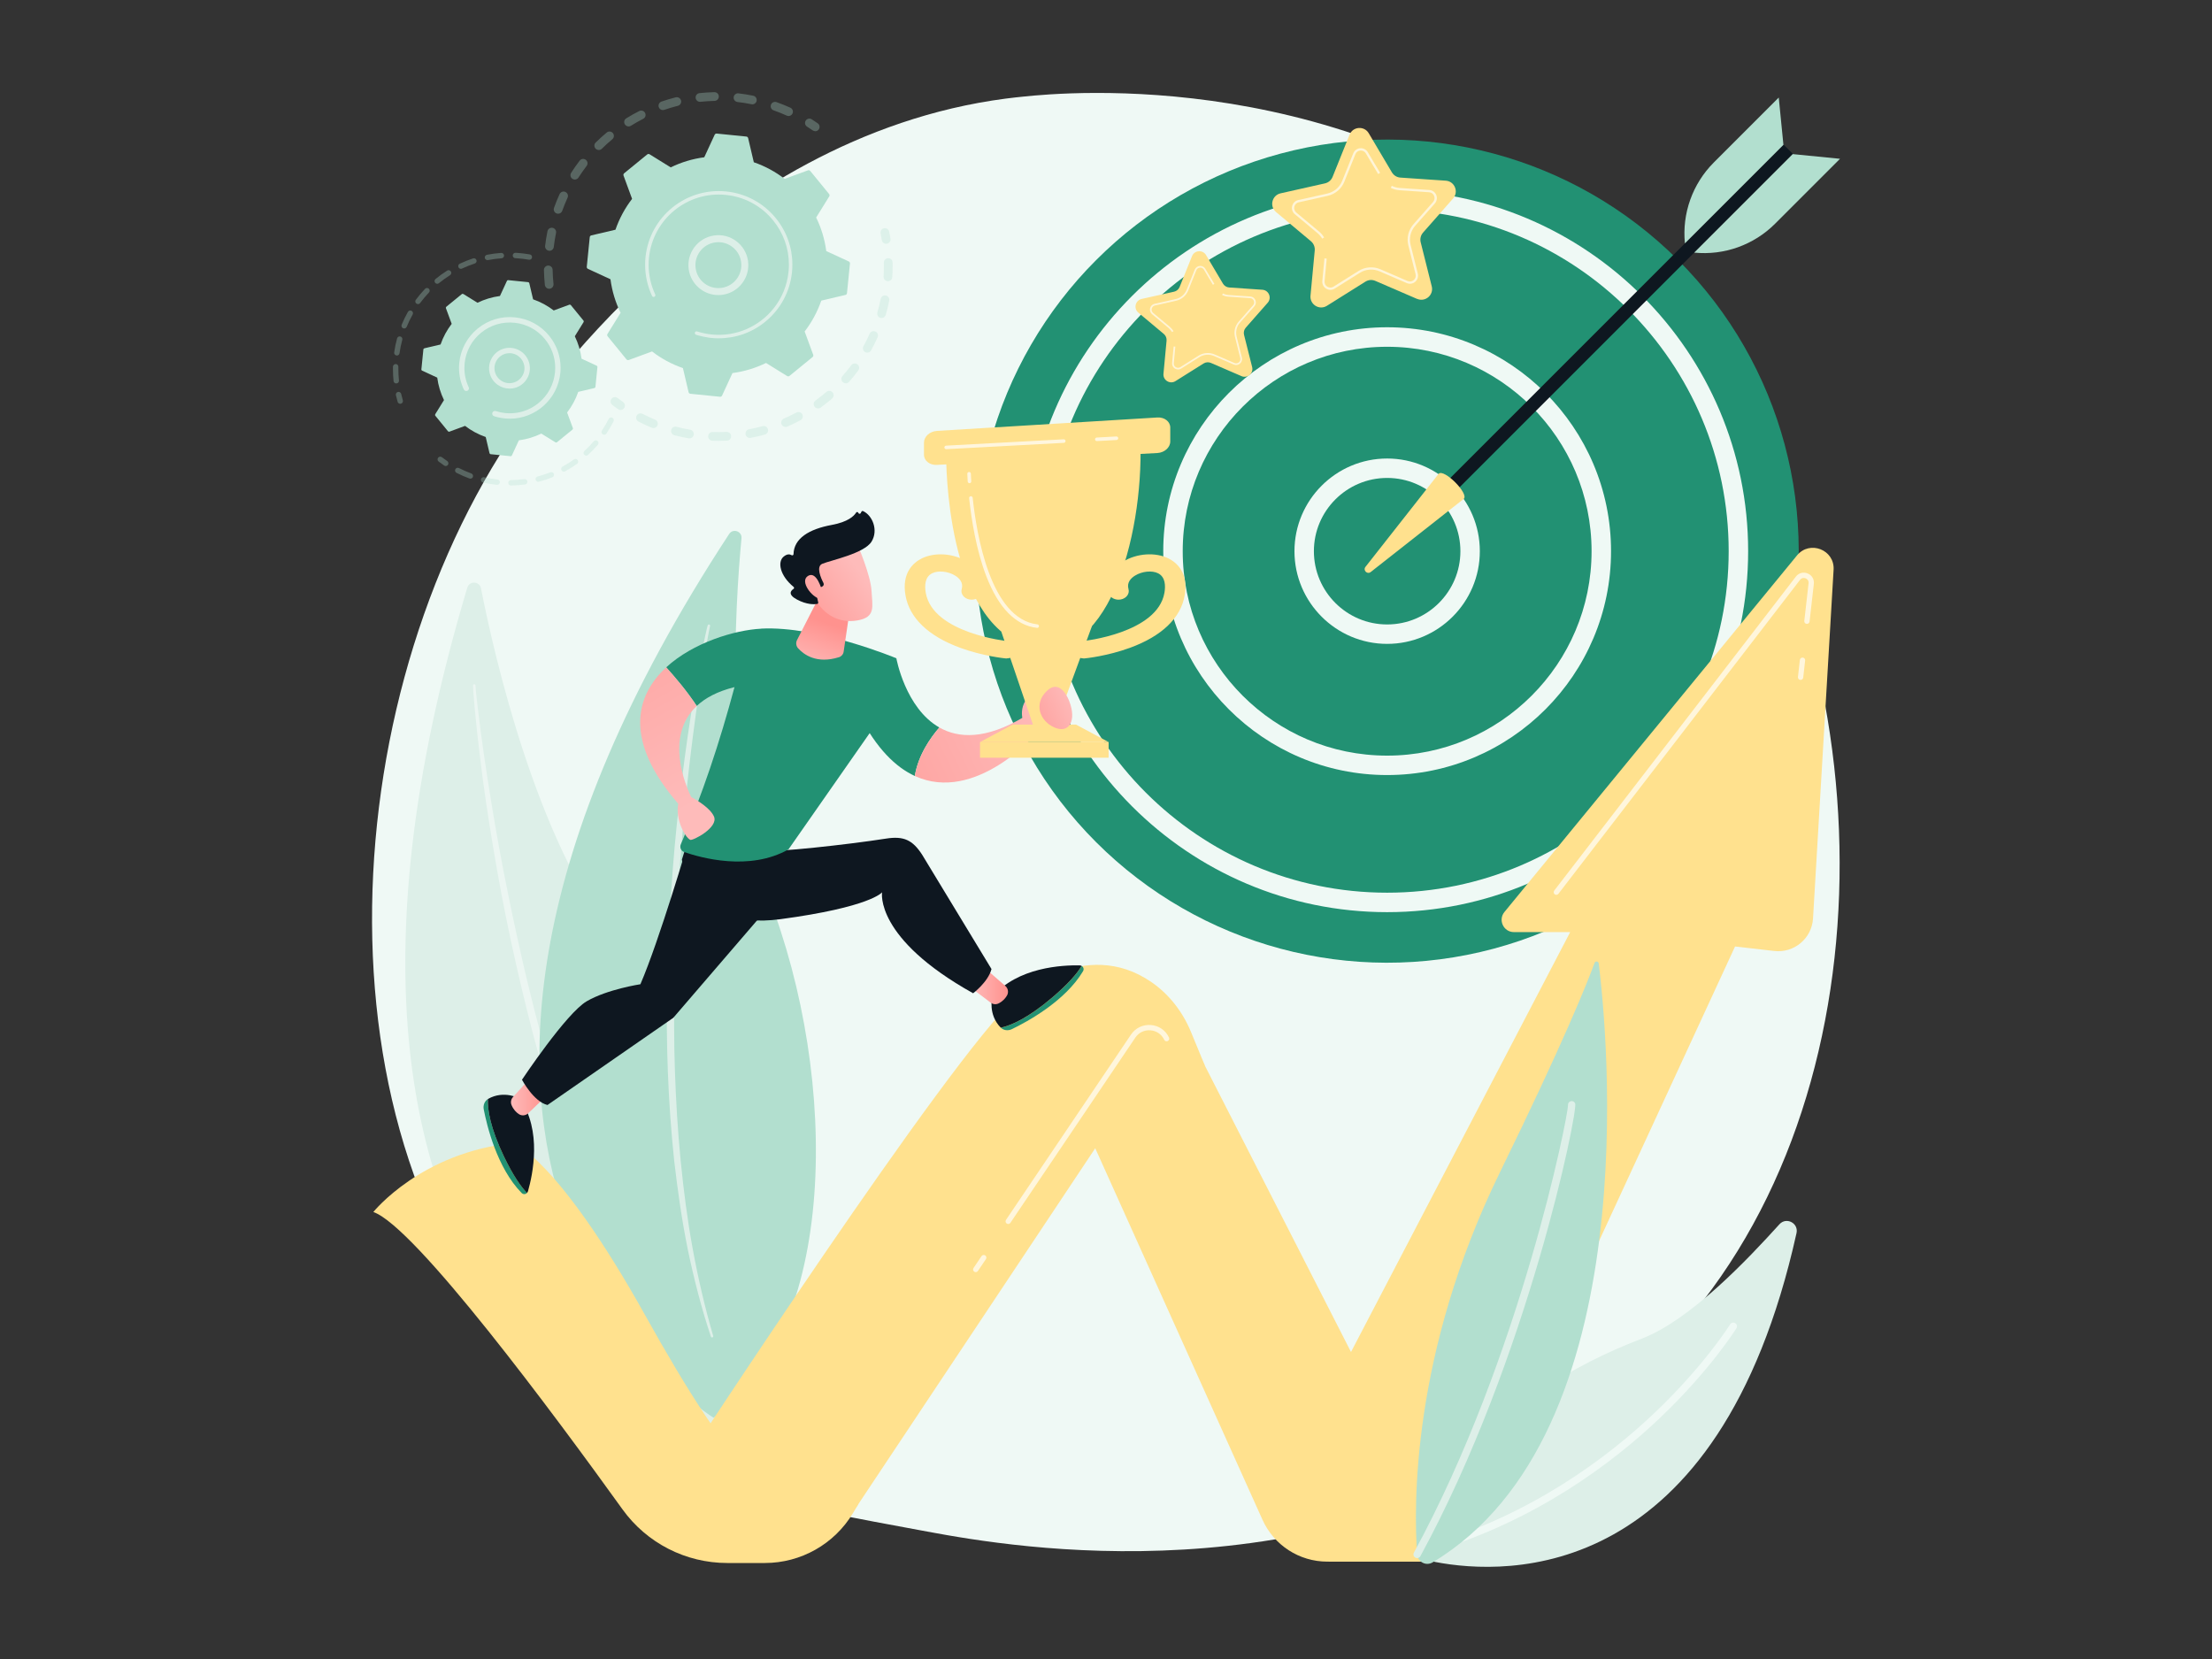 <?xml version="1.0" encoding="UTF-8"?>
<svg id="Calque_2" data-name="Calque 2" xmlns="http://www.w3.org/2000/svg" xmlns:xlink="http://www.w3.org/1999/xlink" viewBox="0 0 600 450">
  <rect x="0" y="0" width="600" height="450" fill="#333333" stroke="none"/>
  <defs>
    <style>
      .cls-1 {
        fill: #b2dfcf;
      }

      .cls-2 {
        fill: url(#linear-gradient-2);
      }

      .cls-3 {
        fill: url(#linear-gradient-10);
      }

      .cls-4 {
        opacity: .43;
      }

      .cls-4, .cls-5, .cls-6, .cls-7 {
        fill: #fff;
      }

      .cls-8 {
        opacity: .3;
      }

      .cls-9 {
        fill: #eff9f5;
      }

      .cls-10 {
        fill: url(#linear-gradient-4);
      }

      .cls-11 {
        fill: #ddefe8;
      }

      .cls-12 {
        fill: url(#linear-gradient-3);
      }

      .cls-13 {
        fill: url(#linear-gradient-5);
      }

      .cls-14 {
        fill: url(#linear-gradient-8);
      }

      .cls-5 {
        opacity: .69;
      }

      .cls-15 {
        fill: #229173;
      }

      .cls-16 {
        fill: url(#linear-gradient-7);
      }

      .cls-17 {
        fill: url(#linear-gradient-9);
      }

      .cls-18 {
        fill: url(#linear-gradient-6);
      }

      .cls-19 {
        fill: #ffe18e;
      }

      .cls-20 {
        fill: #0e1720;
      }

      .cls-6 {
        opacity: .71;
      }

      .cls-7 {
        opacity: .65;
      }

      .cls-21 {
        fill: #f79e6d;
      }

      .cls-22 {
        fill: url(#linear-gradient);
      }
    </style>
    <linearGradient id="linear-gradient" x1="285.08" y1="191.77" x2="209.78" y2="228.25" gradientUnits="userSpaceOnUse">
      <stop offset="0" stop-color="#febbba"/>
      <stop offset="1" stop-color="#ff928e"/>
    </linearGradient>
    <linearGradient id="linear-gradient-2" x1="285.44" y1="192.52" x2="210.14" y2="228.99" xlink:href="#linear-gradient"/>
    <linearGradient id="linear-gradient-3" x1="138.6" y1="297.58" x2="147.83" y2="297.58" xlink:href="#linear-gradient"/>
    <linearGradient id="linear-gradient-4" x1="263.28" y1="267.9" x2="273.42" y2="267.9" xlink:href="#linear-gradient"/>
    <linearGradient id="linear-gradient-5" x1="191.63" y1="216.4" x2="146.82" y2="137.19" xlink:href="#linear-gradient"/>
    <linearGradient id="linear-gradient-6" x1="225.46" y1="110.54" x2="193.79" y2="219.94" gradientUnits="userSpaceOnUse">
      <stop offset="0" stop-color="#53d8ff"/>
      <stop offset="1" stop-color="#3840f7"/>
    </linearGradient>
    <linearGradient id="linear-gradient-7" x1="219.96" y1="182.5" x2="224.65" y2="169.12" xlink:href="#linear-gradient"/>
    <linearGradient id="linear-gradient-8" x1="233.32" y1="154.93" x2="212.74" y2="170.67" xlink:href="#linear-gradient"/>
    <linearGradient id="linear-gradient-9" x1="230.76" y1="151.59" x2="210.19" y2="167.34" xlink:href="#linear-gradient"/>
    <linearGradient id="linear-gradient-10" x1="291.72" y1="189.81" x2="273.27" y2="198.75" xlink:href="#linear-gradient"/>
  </defs>
  <path class="cls-9" d="M451.1,365.39c-10.36,10.68-19.63,16.96-26.73,21.7-69.23,46.23-148.37,32.9-172.83,28.35-39.47-7.35-72.8-12.53-101.43-38.4-65.06-58.78-61.89-181.38-12.18-257.34,5.89-9.01,55.53-82.58,134.84-92.95,1.94-.25,3.39-.4,4.65-.53,12.27-1.3,88.3-8.15,150.29,43.78,8.87,7.43,23.15,20.84,36.4,41.3,48.42,74.78,48.58,190.61-13.01,254.08Z"/>
  <g>
    <g>
      <path class="cls-11" d="M126.76,159.39c.57-1.9,3.31-1.77,3.7.17,3.71,18.81,14.99,67.82,36.15,95.02,34.45,44.29,54.25,113.37,27.36,146.22,0,0-129.18-34.45-67.21-241.42Z"/>
      <path class="cls-4" d="M128.32,185.93c0,.61.05,1.1.07,1.64l.12,1.59.27,3.17c.19,2.11.42,4.22.64,6.33.46,4.21.98,8.42,1.53,12.63,1.12,8.4,2.48,16.78,3.95,25.13,1.47,8.35,3.17,16.67,5.04,24.94,1.88,8.27,3.88,16.52,6.15,24.7,4.51,16.36,9.91,32.49,16.43,48.18,3.34,7.81,6.89,15.53,10.88,23.03,4.04,7.47,8.4,14.77,13.27,21.72.11.15.31.19.47.08.15-.1.19-.3.09-.45h0c-4.58-7.11-8.78-14.45-12.6-21.99-3.84-7.52-7.25-15.26-10.45-23.08-3.19-7.82-6.07-15.77-8.77-23.77-2.69-8.01-5.06-16.13-7.37-24.26-4.56-16.28-8.25-32.8-11.49-49.4-1.6-8.31-3.03-16.65-4.32-25.01-.65-4.18-1.26-8.37-1.82-12.56l-.79-6.3-.36-3.15-.16-1.58c-.05-.52-.1-1.07-.12-1.53v-.07c-.01-.18-.17-.32-.35-.32-.18,0-.32.16-.32.33Z"/>
    </g>
    <g>
      <path class="cls-1" d="M197.79,144.83c1.04-1.59,3.52-.72,3.34,1.17-1.73,18.26-4.75,66.28,7.23,97,19.51,50.02,18.82,118.77-14.8,141.56,0,0-109.07-66.83,4.23-239.73Z"/>
      <path class="cls-11" d="M191.97,169.59c-.17.56-.26,1.03-.38,1.53l-.33,1.49-.62,2.98c-.4,1.99-.77,3.98-1.14,5.98-.73,3.99-1.4,7.99-2.04,12-1.26,8.01-2.31,16.06-3.23,24.12-.94,8.06-1.65,16.15-2.18,24.25-.53,8.1-.95,16.21-1.1,24.33-.33,16.23.22,32.5,1.93,48.66.94,8.07,2.08,16.12,3.7,24.09,1.67,7.95,3.68,15.84,6.25,23.54.06.17.24.26.41.21.17-.06.26-.23.21-.4h0c-2.26-7.77-4.1-15.65-5.55-23.6-1.47-7.95-2.48-15.97-3.28-24.01-.79-8.04-1.27-16.12-1.55-24.19-.29-8.08-.24-16.17-.14-24.25.26-16.17,1.38-32.33,2.94-48.44.8-8.05,1.76-16.09,2.86-24.11.54-4.01,1.13-8.02,1.76-12.01l.99-5.99.53-2.99.28-1.49c.1-.49.2-1.01.3-1.43l.02-.07c.04-.17-.06-.35-.24-.39-.17-.04-.34.06-.39.22Z"/>
    </g>
  </g>
  <g>
    <g>
      <g class="cls-8">
        <path class="cls-1" d="M148.97,78.33c-.6,0-1.11-.45-1.18-1.06-.14-1.33-.22-2.69-.25-4.03-.01-.65.51-1.19,1.16-1.21h.02c.64,0,1.17.52,1.18,1.16.02,1.28.1,2.57.24,3.83.07.65-.4,1.23-1.05,1.3-.04,0-.08,0-.12,0ZM149.04,68.01s-.09,0-.14,0c-.65-.08-1.11-.67-1.04-1.31.16-1.33.37-2.67.64-3.98.13-.64.75-1.05,1.4-.92.64.13,1.05.76.92,1.4-.26,1.24-.46,2.52-.61,3.79-.07.6-.58,1.04-1.17,1.04ZM151.39,57.97c-.13,0-.27-.02-.4-.07-.62-.22-.94-.9-.72-1.51.45-1.26.96-2.52,1.52-3.74.27-.59.97-.86,1.57-.59.59.27.86.97.59,1.57-.53,1.16-1.01,2.35-1.44,3.55-.17.48-.63.79-1.12.79ZM155.92,48.7c-.22,0-.44-.06-.64-.19-.55-.35-.71-1.08-.36-1.63.72-1.13,1.5-2.24,2.32-3.31.4-.52,1.14-.62,1.66-.22.52.4.62,1.14.22,1.66-.77,1.01-1.51,2.07-2.2,3.14-.23.35-.61.55-1,.55ZM162.41,40.68c-.31,0-.61-.12-.84-.35-.46-.47-.46-1.22.01-1.67.95-.94,1.96-1.85,2.99-2.71.5-.42,1.25-.35,1.67.15.42.5.35,1.25-.15,1.67-.98.82-1.94,1.68-2.84,2.58-.23.23-.53.34-.83.34ZM170.5,34.29c-.4,0-.78-.2-1.01-.56-.35-.56-.18-1.29.38-1.63,1.14-.71,2.32-1.38,3.52-1.98.58-.3,1.3-.07,1.59.52.3.58.07,1.3-.52,1.59-1.14.58-2.26,1.21-3.34,1.89-.19.12-.41.18-.62.18ZM213.89,31.47c-.16,0-.33-.03-.49-.11-1.16-.53-2.35-1.01-3.56-1.43-.62-.22-.94-.89-.72-1.51.22-.62.89-.94,1.51-.72,1.27.45,2.53.96,3.75,1.51.6.27.86.97.59,1.57-.2.44-.63.69-1.08.69ZM179.81,29.86c-.49,0-.95-.31-1.12-.8-.21-.62.12-1.29.73-1.51,1.27-.44,2.57-.82,3.87-1.15.63-.16,1.28.23,1.44.86.16.63-.23,1.28-.86,1.44-1.23.31-2.47.68-3.67,1.09-.13.04-.26.07-.39.07ZM204.08,28.29c-.08,0-.16,0-.24-.02-1.25-.25-2.52-.46-3.79-.6-.65-.08-1.11-.66-1.04-1.31.08-.65.66-1.12,1.31-1.04,1.33.16,2.67.37,3.99.64.64.13,1.05.76.92,1.4-.11.56-.61.95-1.16.95ZM189.87,27.62c-.6,0-1.11-.45-1.18-1.06-.07-.65.4-1.23,1.05-1.3,1.33-.14,2.69-.23,4.03-.26,0,0,.02,0,.03,0,.64,0,1.17.51,1.18,1.16.01.65-.51,1.2-1.16,1.21-1.27.03-2.56.11-3.83.24-.04,0-.09,0-.13,0Z"/>
        <path class="cls-1" d="M221.12,35.58c-.23,0-.47-.07-.67-.21-.5-.35-1.02-.69-1.54-1.02-.55-.35-.71-1.08-.36-1.63.35-.55,1.08-.72,1.63-.36.55.35,1.09.71,1.62,1.08.54.37.67,1.11.3,1.65-.23.33-.6.51-.97.51Z"/>
      </g>
      <g class="cls-8">
        <path class="cls-1" d="M240.36,66.13c-.57,0-1.07-.41-1.17-1-.1-.6-.21-1.21-.33-1.82-.13-.64.28-1.27.93-1.4.64-.13,1.27.28,1.4.93.13.63.25,1.28.35,1.91.1.65-.34,1.25-.98,1.36-.06.01-.13.01-.19.01Z"/>
        <path class="cls-1" d="M194.87,119.58c-.54,0-1.09,0-1.64-.03-.65-.02-1.17-.57-1.14-1.22.02-.65.57-1.17,1.22-1.14,1.27.04,2.53.03,3.78-.03.65-.03,1.21.47,1.24,1.12.03.65-.47,1.21-1.12,1.24-.77.04-1.55.06-2.33.06ZM187.01,118.91c-.07,0-.13,0-.2-.02-1.3-.22-2.61-.5-3.89-.83-.63-.16-1.01-.81-.85-1.44.16-.63.81-1.02,1.44-.85,1.21.31,2.45.58,3.69.79.64.11,1.08.72.97,1.37-.1.58-.6.98-1.17.98ZM203.39,118.78c-.56,0-1.06-.4-1.16-.96-.12-.64.3-1.26.94-1.38,1.23-.23,2.47-.52,3.67-.85.63-.17,1.28.19,1.46.82.17.63-.19,1.28-.82,1.46-1.27.35-2.58.66-3.87.9-.07.01-.15.02-.22.02ZM177.25,116.11c-.15,0-.3-.03-.45-.09-1.22-.5-2.43-1.06-3.61-1.67-.58-.3-.81-1.01-.51-1.59.3-.58,1.01-.81,1.59-.51,1.11.57,2.27,1.11,3.43,1.58.6.25.89.94.64,1.55-.19.46-.63.73-1.1.73ZM213.09,115.81c-.46,0-.89-.27-1.09-.71-.26-.6.02-1.3.62-1.56,1.15-.5,2.29-1.05,3.4-1.64.58-.31,1.29-.09,1.6.48.31.58.09,1.29-.48,1.6-1.16.62-2.37,1.21-3.58,1.73-.15.07-.31.1-.47.1ZM221.9,110.79c-.37,0-.73-.17-.96-.49-.38-.53-.27-1.27.26-1.65,1.01-.74,2.01-1.53,2.96-2.34.49-.43,1.24-.37,1.67.12.43.5.37,1.24-.12,1.67-1,.86-2.05,1.69-3.11,2.47-.21.15-.45.23-.69.23ZM229.41,103.96c-.28,0-.56-.1-.78-.3-.49-.43-.54-1.18-.1-1.67.83-.94,1.63-1.93,2.38-2.93.39-.52,1.13-.63,1.66-.24.52.39.63,1.13.24,1.66-.79,1.06-1.63,2.1-2.5,3.09-.23.27-.56.4-.89.4ZM235.25,95.66c-.19,0-.39-.05-.57-.15-.57-.31-.78-1.03-.47-1.61.6-1.1,1.17-2.24,1.68-3.38.27-.6.97-.87,1.56-.6.6.27.87.97.6,1.56-.54,1.21-1.13,2.4-1.77,3.56-.22.39-.62.61-1.04.61ZM239.13,86.27c-.11,0-.22-.02-.33-.05-.63-.18-.99-.84-.81-1.47.35-1.2.65-2.44.89-3.67.13-.64.75-1.06,1.39-.93.64.13,1.06.75.93,1.39-.26,1.29-.57,2.59-.94,3.86-.15.52-.62.86-1.14.86ZM240.85,76.27s-.05,0-.07,0c-.65-.04-1.15-.6-1.11-1.25.06-.92.08-1.86.08-2.78,0-.33,0-.67-.01-1-.01-.65.5-1.2,1.16-1.21.66-.03,1.2.5,1.21,1.16,0,.35.01.7.01,1.05,0,.97-.03,1.95-.09,2.92-.04.63-.56,1.11-1.18,1.11Z"/>
        <path class="cls-1" d="M168.33,111.21c-.24,0-.47-.07-.68-.22-.52-.37-1.05-.76-1.57-1.15-.52-.4-.62-1.14-.22-1.66.4-.52,1.14-.62,1.66-.22.49.37.99.74,1.49,1.09.53.38.66,1.11.29,1.65-.23.33-.6.5-.97.5Z"/>
      </g>
      <g>
        <path class="cls-1" d="M169.93,97.48c.15.18.4.25.62.17l6.32-2.32c2.49,1.92,5.31,3.46,8.37,4.51l1.54,6.55c.05.23.25.4.48.42l8.04.81c.23.02.46-.1.56-.32l2.82-6.11c3.21-.42,6.28-1.36,9.1-2.74l5.73,3.55c.2.12.46.11.64-.04l6.26-5.11c.18-.15.25-.4.17-.62l-2.32-6.32c1.92-2.49,3.45-5.31,4.51-8.37l6.55-1.54c.23-.05.4-.25.42-.48l.81-8.04c.02-.23-.1-.46-.32-.56l-6.11-2.82c-.42-3.21-1.36-6.28-2.74-9.1l3.55-5.73c.12-.2.11-.46-.04-.64l-5.11-6.26c-.15-.18-.4-.25-.62-.17l-6.32,2.32c-2.49-1.92-5.31-3.46-8.37-4.51l-1.54-6.55c-.05-.23-.25-.4-.48-.42l-8.04-.81c-.23-.02-.46.1-.56.32l-2.82,6.11c-3.21.42-6.28,1.36-9.1,2.74l-5.73-3.55c-.2-.12-.46-.11-.64.04l-6.26,5.11c-.18.15-.25.4-.17.62l2.32,6.32c-1.92,2.49-3.45,5.31-4.51,8.37l-6.55,1.54c-.23.05-.4.25-.42.48l-.81,8.04c-.02.23.1.46.32.56l6.11,2.82c.42,3.21,1.36,6.28,2.74,9.1l-3.55,5.73c-.12.2-.11.46.04.64l5.11,6.26Z"/>
        <path class="cls-11" d="M194.85,80.04c-3.96,0-7.43-2.91-8.03-6.94-.65-4.43,2.42-8.57,6.85-9.22,2.15-.32,4.29.22,6.03,1.52,1.74,1.29,2.87,3.19,3.19,5.33.65,4.43-2.42,8.57-6.85,9.22-.4.06-.8.09-1.19.09ZM194.87,65.69c-.31,0-.61.02-.92.07-3.4.5-5.75,3.67-5.25,7.07.5,3.4,3.67,5.75,7.07,5.25,3.4-.5,5.75-3.67,5.25-7.07-.24-1.65-1.11-3.1-2.45-4.09-1.09-.81-2.37-1.23-3.7-1.23Z"/>
        <path class="cls-11" d="M195.02,91.77c-.68,0-1.36-.03-2.05-.1h0c-.22-.02-.43-.05-.65-.08-1.06-.14-2.11-.37-3.13-.67-.01,0-.03,0-.04-.01-.04-.01-.08-.02-.12-.04-.08-.02-.15-.05-.23-.07-.2-.06-.33-.25-.33-.45,0-.05,0-.1.02-.15.08-.25.35-.38.6-.3,1.28.41,2.61.69,3.96.83,6.71.68,12.96-2.23,16.86-7.16,2.17-2.74,3.6-6.12,3.98-9.85.07-.65.1-1.31.1-1.96,0-4.36-1.49-8.56-4.29-11.99-3.21-3.94-7.77-6.39-12.82-6.9-10.44-1.06-19.78,6.57-20.84,17.01-.07.64-.1,1.29-.1,1.93,0,2.78.61,5.54,1.79,8.06.03.07.05.13.04.2,0,.18-.1.35-.27.43-.24.11-.52.01-.63-.23-1.24-2.65-1.88-5.54-1.88-8.46,0-.67.03-1.35.1-2.03,1.11-10.96,10.93-18.96,21.88-17.85,5.31.54,10.09,3.11,13.46,7.24,2.94,3.6,4.5,8,4.5,12.58,0,.68-.03,1.37-.1,2.05-.54,5.31-3.11,10.09-7.24,13.46-3.6,2.94-8.01,4.5-12.59,4.5Z"/>
      </g>
    </g>
    <g>
      <g class="cls-8">
        <path class="cls-1" d="M108.56,109.53c-.32,0-.61-.21-.7-.53-.17-.6-.33-1.2-.47-1.81-.09-.39.16-.79.55-.88.39-.09.79.16.88.55.13.58.28,1.16.45,1.73.11.39-.11.79-.5.91-.07.02-.14.03-.21.03Z"/>
        <path class="cls-1" d="M107.48,104.01c-.37,0-.69-.28-.73-.66-.11-1.06-.16-2.14-.16-3.21,0-.22,0-.45,0-.68,0-.4.36-.71.75-.72.4,0,.72.34.72.75,0,.22,0,.43,0,.65,0,1.02.05,2.05.16,3.06.04.4-.25.76-.65.8-.03,0-.05,0-.08,0ZM107.64,96.42s-.07,0-.1,0c-.4-.06-.68-.43-.62-.83.18-1.28.45-2.57.79-3.81.11-.39.51-.62.9-.51.39.11.62.51.51.9-.32,1.19-.58,2.41-.75,3.64-.05.36-.36.63-.72.63ZM109.63,89.09c-.09,0-.19-.02-.28-.05-.37-.15-.55-.58-.4-.95.49-1.2,1.07-2.38,1.7-3.5.2-.35.64-.48,1-.28.35.2.48.64.28,1-.61,1.08-1.15,2.2-1.62,3.34-.12.28-.39.45-.68.45ZM113.37,82.48c-.15,0-.3-.05-.43-.14-.32-.24-.39-.7-.15-1.02.77-1.04,1.62-2.04,2.51-2.98.28-.29.74-.3,1.03-.02.29.28.3.74.02,1.03-.85.89-1.66,1.85-2.39,2.84-.14.19-.36.3-.59.3ZM118.61,76.98c-.21,0-.42-.09-.57-.27-.26-.31-.21-.77.1-1.03,1-.82,2.06-1.59,3.15-2.28.34-.22.79-.11,1.01.23.22.34.11.79-.23,1.01-1.04.66-2.05,1.39-3.01,2.17-.14.11-.3.17-.46.17ZM125.02,72.92c-.27,0-.54-.16-.66-.42-.17-.36-.02-.8.35-.97,1.17-.55,2.39-1.04,3.61-1.44.39-.12.8.08.92.47.13.38-.08.8-.47.92-1.17.38-2.33.85-3.45,1.37-.1.05-.21.07-.31.07ZM132.23,70.56c-.34,0-.65-.24-.72-.59-.08-.4.18-.78.58-.86,1.27-.25,2.56-.42,3.86-.51.4-.02.75.28.78.68.03.4-.28.75-.68.78-1.24.09-2.47.25-3.68.49-.05,0-.09.01-.14.01ZM143.59,70.46s-.09,0-.13-.01c-1.05-.19-2.13-.32-3.21-.39-.16-.01-.32-.02-.48-.03-.4-.02-.71-.36-.69-.77.02-.4.37-.73.77-.69.17,0,.34.02.51.03,1.13.08,2.26.22,3.36.41.4.07.66.45.59.85-.06.35-.37.6-.72.6Z"/>
      </g>
      <g class="cls-8">
        <path class="cls-1" d="M138.6,131.69c-.4,0-.73-.32-.73-.72,0-.4.32-.74.72-.74,1.22-.02,2.44-.11,3.64-.27.4-.05.77.23.82.63.05.4-.23.77-.63.82-1.26.17-2.54.26-3.82.28h-.01ZM134.87,131.52s-.05,0-.08,0c-1.27-.14-2.54-.35-3.78-.64-.39-.09-.64-.48-.55-.88.09-.39.49-.64.88-.55,1.18.27,2.4.48,3.6.61.4.04.69.4.65.8-.04.38-.36.65-.73.65ZM146,130.69c-.32,0-.62-.22-.71-.55-.1-.39.13-.79.52-.89,1.18-.31,2.34-.69,3.47-1.14.38-.15.8.03.95.41.15.37-.03.8-.41.95-1.18.47-2.4.87-3.64,1.2-.06.02-.12.02-.19.02ZM127.59,129.83c-.08,0-.17-.01-.25-.04-1.2-.44-2.38-.95-3.51-1.53-.36-.18-.5-.62-.32-.98.18-.36.62-.5.98-.32,1.08.55,2.21,1.04,3.35,1.46.38.14.57.56.44.94-.11.3-.39.48-.69.48ZM152.94,127.93c-.26,0-.51-.14-.64-.38-.19-.35-.06-.8.29-.99,1.07-.58,2.11-1.23,3.09-1.94.33-.24.79-.16,1.02.17.23.33.16.79-.17,1.02-1.04.74-2.13,1.43-3.24,2.04-.11.06-.23.09-.35.09ZM159.02,123.59c-.2,0-.4-.08-.54-.24-.27-.3-.25-.76.04-1.03.9-.82,1.75-1.71,2.54-2.63.26-.31.73-.34,1.03-.08.31.26.34.72.08,1.03-.83.96-1.72,1.89-2.66,2.75-.14.13-.32.19-.49.19ZM163.87,117.92c-.14,0-.28-.04-.4-.12-.34-.22-.43-.68-.2-1.01.67-1.01,1.29-2.07,1.84-3.16.18-.36.62-.51.98-.32.36.18.51.62.33.98-.57,1.14-1.22,2.25-1.93,3.31-.14.21-.37.33-.61.33Z"/>
        <path class="cls-1" d="M120.9,126.41c-.14,0-.28-.04-.41-.13-.52-.35-1.03-.72-1.52-1.09-.32-.25-.38-.7-.14-1.03.25-.32.7-.38,1.03-.14.47.36.95.71,1.45,1.04.33.23.42.68.2,1.02-.14.21-.37.32-.61.32Z"/>
      </g>
      <g>
        <path class="cls-1" d="M121.51,116.97c.1.12.27.17.41.11l4.23-1.56c1.67,1.28,3.55,2.31,5.6,3.02l1.03,4.38c.04.15.17.27.32.28l5.38.54c.16.02.31-.07.37-.21l1.89-4.09c2.15-.28,4.2-.91,6.09-1.83l3.83,2.37c.13.08.31.07.43-.03l4.19-3.42c.12-.1.17-.27.11-.41l-1.56-4.23c1.28-1.67,2.31-3.55,3.02-5.6l4.38-1.03c.15-.04.27-.17.28-.32l.54-5.38c.02-.16-.07-.31-.21-.37l-4.09-1.89c-.28-2.15-.91-4.2-1.83-6.09l2.37-3.83c.08-.13.07-.31-.03-.43l-3.42-4.19c-.1-.12-.27-.17-.41-.11l-4.23,1.56c-1.67-1.28-3.55-2.31-5.6-3.02l-1.03-4.38c-.04-.15-.17-.27-.32-.28l-5.38-.54c-.16-.02-.31.07-.37.21l-1.89,4.09c-2.15.28-4.2.91-6.09,1.83l-3.83-2.37c-.13-.08-.31-.07-.43.03l-4.19,3.42c-.12.1-.17.27-.11.41l1.56,4.23c-1.28,1.67-2.31,3.55-3.02,5.6l-4.38,1.03c-.15.04-.27.17-.28.32l-.54,5.38c-.02.16.07.31.21.37l4.09,1.89c.28,2.15.91,4.2,1.83,6.09l-2.37,3.83c-.08.13-.07.31.03.43l3.42,4.19Z"/>
        <path class="cls-11" d="M138.18,105.4c-1.18,0-2.32-.38-3.29-1.09-1.19-.88-1.96-2.17-2.17-3.63-.44-3.02,1.65-5.83,4.67-6.28,3.02-.44,5.83,1.65,6.28,4.67.22,1.46-.15,2.92-1.03,4.11-.88,1.19-2.17,1.96-3.63,2.17-.27.04-.55.06-.82.06ZM138.2,95.8c-.2,0-.4.01-.6.04-2.22.33-3.76,2.4-3.43,4.62.16,1.07.73,2.02,1.6,2.67.87.65,1.95.92,3.02.76h0c1.08-.16,2.02-.73,2.67-1.6.65-.87.92-1.95.76-3.02-.3-2.02-2.04-3.48-4.02-3.48Z"/>
        <path class="cls-11" d="M138.29,113.56c-.46,0-.93-.02-1.4-.07-.93-.09-1.86-.28-2.75-.56-.04-.01-.08-.03-.12-.04-.31-.1-.51-.39-.51-.69,0-.07.01-.15.04-.23.12-.38.54-.59.92-.47.83.27,1.69.45,2.57.54h0s.1,0,.14.01c2.07.19,4.1-.14,5.96-.94,1.01-.43,1.96-1.01,2.84-1.71,0,0,.01-.01.02-.02.02-.02.04-.04.07-.05,2.55-2.08,4.13-5.03,4.47-8.3.04-.42.06-.85.06-1.27,0-2.83-.96-5.54-2.77-7.76-2.08-2.55-5.03-4.13-8.3-4.46-3.27-.33-6.48.63-9.03,2.71-2.55,2.08-4.13,5.03-4.47,8.3-.04.42-.06.83-.06,1.25,0,1.8.39,3.58,1.16,5.22.05.1.07.21.07.31,0,.27-.16.54-.42.66-.37.17-.8.01-.97-.35-.86-1.83-1.3-3.82-1.3-5.84,0-.47.02-.93.07-1.4.37-3.66,2.15-6.96,5-9.29,2.85-2.33,6.44-3.41,10.1-3.03,3.66.37,6.96,2.14,9.28,5,2.03,2.48,3.1,5.52,3.1,8.68,0,.47-.02.94-.07,1.42-.72,7.09-6.72,12.39-13.7,12.39Z"/>
      </g>
    </g>
  </g>
  <g>
    <g>
      <circle class="cls-15" cx="376.26" cy="149.5" r="111.64" transform="translate(4.49 309.84) rotate(-45)"/>
      <g>
        <circle class="cls-15" cx="376.26" cy="149.5" r="95.28"/>
        <path class="cls-9" d="M376.26,247.42c-53.99,0-97.92-43.93-97.92-97.92s43.93-97.92,97.92-97.92,97.92,43.93,97.92,97.92-43.93,97.92-97.92,97.92ZM376.26,56.86c-51.08,0-92.64,41.56-92.64,92.64s41.56,92.64,92.64,92.64,92.64-41.56,92.64-92.64-41.56-92.64-92.64-92.64Z"/>
      </g>
      <g>
        <circle class="cls-15" cx="376.26" cy="149.5" r="58.09" transform="translate(144.31 481.35) rotate(-76.72)"/>
        <path class="cls-9" d="M376.26,210.23c-33.48,0-60.73-27.24-60.73-60.73s27.24-60.73,60.73-60.73,60.73,27.24,60.73,60.73-27.24,60.73-60.73,60.73ZM376.26,94.06c-30.57,0-55.45,24.87-55.45,55.45s24.87,55.45,55.45,55.45,55.45-24.87,55.45-55.45-24.87-55.45-55.45-55.45Z"/>
      </g>
      <g>
        <circle class="cls-15" cx="376.26" cy="149.5" r="22.5" transform="translate(144.31 481.35) rotate(-76.72)"/>
        <path class="cls-9" d="M376.26,174.65c-13.86,0-25.14-11.28-25.14-25.14s11.28-25.14,25.14-25.14,25.14,11.28,25.14,25.14-11.28,25.14-25.14,25.14ZM376.26,129.64c-10.95,0-19.87,8.91-19.87,19.87s8.91,19.87,19.87,19.87,19.87-8.91,19.87-19.87-8.91-19.87-19.87-19.87Z"/>
      </g>
    </g>
    <g>
      <rect class="cls-20" x="435.61" y="20.74" width="3.56" height="134.83" transform="translate(684.34 459.78) rotate(-135)"/>
      <path class="cls-19" d="M390.24,128.5c1.44-1.44,8.25,5.37,6.81,6.81l-25.26,19.86c-.93.73-2.14-.48-1.41-1.41l19.86-25.26Z"/>
      <path class="cls-1" d="M486.27,41.8l12.83,1.27-17.61,17.61c-5.77,5.77-13.82,8.65-21.94,7.84h0l26.72-26.72Z"/>
      <path class="cls-1" d="M483.75,39.29l-1.27-12.83-17.61,17.61c-5.77,5.77-8.65,13.82-7.84,21.94h0l26.72-26.72Z"/>
    </g>
  </g>
  <g>
    <path class="cls-19" d="M384.38,81.08l-11.32-4.89c-.88-.38-1.89-.3-2.7.21l-10.44,6.55c-2.05,1.28-4.67-.34-4.45-2.74l1.15-12.27c.09-.95-.3-1.89-1.03-2.51l-9.46-7.91c-1.85-1.55-1.12-4.55,1.23-5.08l12.03-2.7c.94-.21,1.71-.87,2.07-1.76l4.6-11.44c.9-2.24,3.98-2.48,5.21-.4l6.28,10.61c.49.82,1.35,1.36,2.31,1.42l12.3.84c2.41.16,3.58,3.02,1.99,4.83l-8.15,9.25c-.63.72-.87,1.7-.64,2.63l3,11.96c.59,2.34-1.76,4.34-3.98,3.38Z"/>
    <path class="cls-7" d="M358.64,64.72c-.33-.55-.75-1.04-1.24-1.46l-6.18-5.16c-.65-.54-.93-1.39-.73-2.21.2-.82.84-1.45,1.66-1.63l7.86-1.76c1.84-.41,3.36-1.7,4.06-3.45l3-7.47c.32-.78,1.04-1.31,1.88-1.38.84-.06,1.64.35,2.07,1.08l2.1,3.54-.54.32-2.1-3.54c-.31-.53-.87-.81-1.48-.77-.61.05-1.12.42-1.35.99l-3,7.47c-.78,1.94-2.47,3.37-4.51,3.83l-7.86,1.76c-.6.13-1.04.57-1.19,1.17-.15.6.05,1.19.52,1.59l6.18,5.16c.55.46,1.01,1,1.38,1.62l-.54.32Z"/>
    <path class="cls-7" d="M360.87,78.63c-.4,0-.8-.11-1.16-.33-.72-.44-1.12-1.24-1.04-2.09l.58-6.13.62.06-.58,6.13c-.06.61.22,1.17.74,1.49.52.32,1.15.32,1.67,0l6.82-4.28c1.75-1.1,4-1.27,5.9-.45l7.39,3.19c.57.24,1.18.15,1.65-.25.47-.4.66-.99.51-1.59l-1.96-7.81c-.51-2.03.01-4.18,1.39-5.75l5.32-6.04c.41-.46.51-1.08.28-1.65-.23-.57-.74-.93-1.35-.98l-8.03-.55c-.83-.06-1.63-.27-2.38-.64l.28-.56c.67.33,1.39.53,2.14.58l8.03.55c.84.06,1.57.58,1.89,1.36.32.78.17,1.66-.38,2.3l-5.32,6.04c-1.25,1.42-1.72,3.35-1.26,5.18l1.96,7.81c.21.82-.07,1.67-.71,2.22-.64.55-1.53.68-2.3.34l-7.39-3.19c-1.71-.74-3.74-.59-5.32.41l-6.82,4.28c-.36.23-.77.34-1.17.34Z"/>
    <rect class="cls-7" x="373.16" y="44.8" width=".63" height="2.44" transform="translate(28.68 196.74) rotate(-30.64)"/>
  </g>
  <g>
    <path class="cls-19" d="M336.72,102.01l-8.27-3.57c-.64-.28-1.38-.22-1.98.15l-7.63,4.79c-1.49.94-3.42-.25-3.25-2l.84-8.97c.07-.7-.22-1.38-.75-1.83l-6.91-5.78c-1.35-1.13-.82-3.32.9-3.71l8.79-1.97c.68-.15,1.25-.63,1.51-1.28l3.36-8.36c.66-1.64,2.91-1.81,3.81-.29l4.59,7.75c.36.6.99.99,1.69,1.04l8.99.61c1.76.12,2.62,2.21,1.45,3.53l-5.95,6.76c-.46.53-.64,1.25-.47,1.93l2.2,8.74c.43,1.71-1.29,3.17-2.91,2.47Z"/>
    <path class="cls-7" d="M317.91,90.06c-.24-.4-.55-.76-.91-1.07l-4.51-3.77c-.47-.4-.68-1.02-.53-1.62.15-.6.61-1.06,1.21-1.19l5.74-1.29c1.34-.3,2.45-1.25,2.97-2.52l2.19-5.46c.23-.57.76-.96,1.37-1.01.62-.05,1.2.25,1.51.79l1.53,2.59-.39.23-1.53-2.59c-.23-.39-.64-.6-1.08-.56-.45.03-.82.3-.98.72l-2.19,5.46c-.57,1.42-1.8,2.47-3.29,2.8l-5.74,1.29c-.44.1-.76.42-.87.85-.11.44.04.87.38,1.16l4.51,3.77c.4.34.74.73,1.01,1.18l-.39.24Z"/>
    <path class="cls-7" d="M319.54,100.22c-.29,0-.58-.08-.85-.24-.53-.32-.82-.91-.76-1.52l.42-4.48.46.04-.42,4.48c-.04.45.16.86.54,1.09.38.24.84.23,1.22,0l4.98-3.13c1.28-.8,2.92-.93,4.31-.33l5.4,2.33c.41.18.86.11,1.21-.18.34-.29.48-.73.37-1.16l-1.43-5.71c-.37-1.48,0-3.05,1.02-4.2l3.89-4.42c.3-.34.37-.79.2-1.2-.17-.42-.54-.68-.99-.71l-5.87-.4c-.61-.04-1.19-.2-1.74-.47l.2-.41c.49.24,1.02.38,1.57.42l5.87.4c.62.04,1.15.42,1.38.99.24.57.13,1.22-.28,1.68l-3.89,4.42c-.91,1.03-1.25,2.45-.92,3.79l1.43,5.71c.15.6-.05,1.22-.52,1.62-.47.4-1.12.5-1.68.25l-5.4-2.33c-1.25-.54-2.73-.43-3.89.3l-4.98,3.13c-.26.17-.56.25-.86.25Z"/>
    <rect class="cls-7" x="328.52" y="75.5" width=".46" height="1.78" transform="translate(6.96 178.18) rotate(-30.64)"/>
  </g>
  <g>
    <path class="cls-19" d="M351.44,395.49l74.47-142.66h-15.26c-2.81,0-4.36-3.27-2.58-5.45l79.37-96.73c3.44-4.19,10.23-1.53,9.92,3.88l-5.58,94.59c-.32,5.42-5.12,9.45-10.51,8.83l-10.64-1.22-73.89,160.01c-1.92,4.17-6.09,6.83-10.68,6.83h-25.61l-9.01-28.09Z"/>
    <path class="cls-19" d="M289.87,295.44l52.57,116.78c3.11,6.92,9.99,11.37,17.58,11.37h27.1c3.6,0,6.91-1.95,8.65-5.1l.96-1.74h0c-2.91,0-5.58-1.63-6.9-4.23l-70.05-137.25-29.92,20.16Z"/>
    <path class="cls-19" d="M326.87,289.14h0c-5.27-4.16-12.97-2.94-16.7,2.65l-77.3,116.13c-6.19,9.3-16.62,14.89-27.8,14.89h-10.88l-8.85-25.5s71.86-110.18,90.38-126.85c0,0,18.44-16.62,36.63-4.05,4.8,3.32,8.45,8.06,10.68,13.46l3.83,9.27Z"/>
    <path class="cls-19" d="M101.28,328.74s12.94-16.17,38.01-18.69c0,0,11.91,4.06,35.63,46.57,23.72,42.51,39.47,61.9,57.95,51.31l-1.53,2.54c-5.04,8.37-14.1,13.49-23.87,13.49h-10.22c-11.25,0-21.82-5.41-28.39-14.54-18.46-25.67-56.24-76.69-67.59-80.67Z"/>
    <path class="cls-5" d="M488.4,184.42s-.05,0-.08,0c-.4-.04-.68-.4-.63-.8l.52-4.62c.04-.4.4-.68.8-.63.4.04.68.4.63.8l-.52,4.62c-.04.37-.35.64-.71.64Z"/>
    <path class="cls-5" d="M422.15,242.73c-.15,0-.31-.05-.44-.15-.31-.24-.37-.69-.13-1.01l65.54-85.16c.77-1,2.02-1.34,3.19-.87,1.17.47,1.83,1.59,1.69,2.84l-1.16,10.21c-.04.4-.4.68-.8.63-.4-.04-.68-.4-.63-.8l1.16-10.21c.08-.72-.36-1.16-.8-1.34-.44-.18-1.07-.16-1.51.41l-65.54,85.16c-.14.18-.36.28-.57.28Z"/>
    <path class="cls-5" d="M273.47,332c-.14,0-.28-.04-.4-.12-.33-.22-.42-.67-.19-1l33.89-50.24c1.21-1.8,3.23-2.77,5.39-2.61,2.16.16,4.01,1.43,4.93,3.39.17.36.02.79-.34.96-.36.17-.79.02-.96-.34-.7-1.49-2.1-2.45-3.74-2.57-1.64-.13-3.17.61-4.09,1.98l-33.89,50.24c-.14.21-.37.32-.6.32Z"/>
    <path class="cls-5" d="M264.66,345.06c-.14,0-.28-.04-.4-.12-.33-.22-.42-.67-.19-1l2.17-3.22c.22-.33.67-.42,1-.19.33.22.42.67.19,1l-2.17,3.22c-.14.21-.37.32-.6.32Z"/>
  </g>
  <g>
    <g>
      <path class="cls-15" d="M243.14,178.58l-10.02,15.42c4.66,9.08,9.84,14.1,15.02,16.48.93-5.66,4.23-10.36,6.66-13.15-9.24-5.26-11.66-18.75-11.66-18.75Z"/>
      <path class="cls-22" d="M277.58,194.56c-10.26,6.07-17.59,5.72-22.78,2.77-2.43,2.79-5.73,7.49-6.66,13.15,16.47,7.58,32.96-11.5,32.96-11.5l-3.53-4.42Z"/>
      <path class="cls-2" d="M278.13,197.2s-2.77-4.83,1.21-8.54c0,0,1.28-1.47,2.69.69,0,0,4.29-3.89,5.46-2.32,1.17,1.57,4.28,5.45,1.24,9.87-3.07,4.48-9.26,2.48-10.61.3Z"/>
      <path class="cls-21" d="M282.35,194.5c-.41,0-.84-.07-1.22-.3-.54-.32-.87-.87-.97-1.63-.03-.26.15-.5.42-.54.26-.03.5.15.54.42.06.46.22.76.5.93.39.23.98.18,1.4.09l-.98-3.1c-.08-.25.06-.52.31-.6.25-.08.52.06.6.31l1.12,3.57c.08.24-.05.5-.28.59-.1.04-.73.27-1.45.27Z"/>
      <path class="cls-15" d="M132.35,298.11c-.89.54-1.35,1.67-1.14,2.78.84,4.36,3.59,15.88,10.27,22.69.44.45,1.08.41,1.47,0-1.69-1.76-3.79-4.77-6.24-9.89-3.77-7.86-4.47-12.71-4.36-15.58Z"/>
      <path class="cls-20" d="M140.97,297.95s-4.31-2.34-8.6.14c-.01,0-.02.01-.03.02-.1,2.87.59,7.72,4.36,15.58,2.45,5.12,4.55,8.13,6.24,9.89.12-.13.22-.29.28-.49,1.25-4.36,3.9-16.47-2.26-25.15Z"/>
      <path class="cls-12" d="M147.19,298.22l-3.9,3.74c-.69.66-1.75.77-2.55.24-.7-.46-1.47-1.22-1.98-2.44-.31-.74-.16-1.59.38-2.18l3.9-4.29c.93-1.02,2.58-.85,3.29.34l1.22,2.06c.49.82.34,1.87-.35,2.53Z"/>
      <path class="cls-15" d="M271.48,278.77c.75.73,1.96.88,2.97.39,4-1.92,14.43-7.52,19.32-15.72.32-.54.12-1.15-.37-1.42-1.27,2.09-3.65,4.88-7.97,8.56-6.64,5.65-11.15,7.57-13.95,8.2Z"/>
      <path class="cls-20" d="M269.12,270.47s-1.16,4.76,2.33,8.27c0,0,.02.02.03.02,2.8-.63,7.31-2.55,13.95-8.2,4.32-3.68,6.7-6.47,7.97-8.56-.16-.09-.34-.14-.54-.14-4.53-.1-16.92.43-23.73,8.6Z"/>
      <path class="cls-10" d="M268.63,263.9l4.08,3.55c.72.63.92,1.67.47,2.51-.4.73-1.08,1.57-2.26,2.19-.71.37-1.57.3-2.2-.18l-4.62-3.5c-1.1-.83-1.08-2.5.04-3.31l1.94-1.4c.77-.56,1.83-.51,2.55.12Z"/>
      <path class="cls-20" d="M186.81,227.95s-7.96,27.11-13.1,39.02c0,0-8.99,1.37-14.56,4.62-5.57,3.25-17.56,21.28-17.56,21.28,0,0,3.13,5.94,6.91,6.86l34.13-23.65,27.24-31.68-1.29-14.69-21.77-1.76Z"/>
      <path class="cls-20" d="M187.3,225.73l-2.33,7.42s2.13,19.46,26.67,16.18c24.54-3.28,27.62-7.29,27.62-7.29,0,0-2.13,12.43,24.7,27.38,0,0,4.08-3.08,4.98-6.57l-18.8-30.99c-2.62-4.06-5.04-5.14-9.82-4.39-10.56,1.65-30.33,3.8-33.32,3.29l-19.69-5.03Z"/>
      <path class="cls-15" d="M206.46,170.53c-7.15.36-18.45,3.76-25.75,10.48,2.24,2.48,5.7,6.51,8.27,10.48,2.3-2.16,5.6-3.96,10.25-5.11-4.02,15.02-8.77,29.33-14.56,42.64-.36.83.05,1.8.91,2.09,4.48,1.56,17.69,5.28,28.29-.71l23.49-33.64c2.53-3.62,4.19-7.77,4.85-12.13l.93-6.07s-21.1-8.84-36.68-8.05Z"/>
      <path class="cls-13" d="M193.65,221.44c-1.02-2.25-4.52-4.36-6.18-5.27-1.45-2.99-7.24-16.45,1.51-24.67-2.57-3.98-6.03-8.01-8.27-10.48-8.42,7.76-11.51,19.94,3.26,37-.81,4.2,1.82,9.09,3.25,9.78.66.32,7.79-3.36,6.43-6.36Z"/>
      <path class="cls-18" d="M200.59,185.86l6.53-1.41-6.53,1.41Z"/>
      <path class="cls-16" d="M222.33,161.6l-6.14,12.01c-.37.73-.26,1.62.29,2.23,1.49,1.66,5,4.34,11.1,2.42.67-.21,1.16-.8,1.26-1.5l1.6-10.91-8.11-4.25Z"/>
      <g>
        <path class="cls-14" d="M232.56,147.65s3.6,8.27,3.84,12.61c.24,4.34,1.18,7.16-3.84,8.03-5.02.87-9.25-1.63-11.54-5.95,0,0-3.59-6.66-2.78-9.39.8-2.73,14.32-5.3,14.32-5.3Z"/>
        <path class="cls-20" d="M222.74,159.23l.29-.13c.36-.16.52-.59.34-.95-.71-1.37-2.09-4.5-.31-5.23,2.3-.94,11.4-2.8,13.36-6.03,1.89-3.1.21-7.11-2.3-8.25-.17-.08-.37-.02-.45.15l-.21.4c-.14.27-.54.23-.63-.06h0c-.08-.28-.46-.34-.61-.09-.6.97-2.23,2.53-6.59,3.34-6.19,1.14-10.28,3.65-10.39,7.93,0,.27-.3.42-.53.28-.46-.28-1.19-.41-2.17.41-1.7,1.43-1,5.14,2.72,8.19.18.14.18.42-.02.55-.68.44-1.68,1.49.93,2.88,2.7,1.44,4.72,1.32,5.49,1.2.19-.03.32-.22.28-.41l-.83-3.76c-.05-.21.12-.41.33-.41h1.29Z"/>
        <path class="cls-17" d="M222.9,160.02s-1.37-5.28-3.74-3.8c-2.37,1.48,1.23,5.92,3.13,6.12l.61-2.32Z"/>
      </g>
    </g>
    <g>
      <polygon class="cls-19" points="286.07 197.34 280.45 197.34 271.6 171.33 296.19 169.83 286.07 197.34"/>
      <path class="cls-19" d="M256.64,122.99c-.03,2.2-.03,45.19,21.8,52.17,21.83,6.98,31.68-29.4,30.9-55.3l-52.7,3.13Z"/>
      <rect class="cls-19" x="265.82" y="201.29" width="34.89" height="4.24"/>
      <polygon class="cls-19" points="300.71 201.29 265.82 201.29 274.65 196.55 291.88 196.55 300.71 201.29"/>
      <path class="cls-19" d="M254.11,116.89c-1.92.12-3.48,1.53-3.48,3.15v3.31c0,1.62,1.57,2.86,3.49,2.75l59.82-3.22c1.92-.1,3.49-1.51,3.49-3.13v-3.78c0-1.62-1.57-2.84-3.48-2.73l-59.82,3.64Z"/>
      <path class="cls-19" d="M293.89,178.58c-1.39,0-2.6-.88-2.76-2.07-.17-1.28.92-2.44,2.45-2.59.29-.03,20.36-2.15,22.27-13.13.32-1.85.29-4.27-1.71-5.28-1.64-.83-4.34-.57-6.26.62-1.09.67-2.29,1.85-1.78,3.65.36,1.26-.57,2.52-2.06,2.82-1.49.3-2.99-.48-3.35-1.73-.92-3.26.54-6.44,3.91-8.51,3.74-2.31,8.85-2.65,12.41-.85,2.08,1.06,5.42,3.75,4.34,9.97-1.06,6.14-6.19,11.06-14.83,14.23-6.2,2.27-12.06,2.86-12.3,2.88-.11.01-.21.02-.32.02Z"/>
      <path class="cls-19" d="M273.07,178.58c1.39,0,2.6-.88,2.76-2.07.17-1.28-.92-2.44-2.45-2.59-.29-.03-20.36-2.15-22.27-13.13-.32-1.85-.29-4.27,1.71-5.28,1.64-.83,4.34-.57,6.26.62,1.09.67,2.29,1.85,1.78,3.65-.36,1.26.57,2.52,2.06,2.82,1.49.3,2.99-.48,3.35-1.73.92-3.26-.54-6.44-3.91-8.51-3.74-2.31-8.85-2.65-12.41-.85-2.08,1.06-5.42,3.75-4.34,9.97,1.06,6.14,6.19,11.06,14.83,14.23,6.2,2.27,12.06,2.86,12.3,2.88.11.01.21.02.32.02Z"/>
      <path class="cls-6" d="M297.5,119.64c-.25,0-.46-.2-.48-.45-.01-.26.19-.49.45-.51l5.34-.29c.26-.01.49.19.51.45.01.26-.19.49-.45.51l-5.34.29s-.02,0-.03,0Z"/>
      <path class="cls-6" d="M256.64,121.84c-.25,0-.46-.2-.48-.45-.01-.26.19-.49.45-.51l31.91-1.72c.27-.01.49.19.51.45.01.26-.19.49-.45.51l-31.91,1.72s-.02,0-.03,0Z"/>
      <path class="cls-6" d="M281.35,170.31s-.04,0-.06,0c-5.79-.67-10.42-5.38-13.75-14-2.75-7.12-4.05-15.45-4.66-21.18-.03-.26.16-.5.43-.53.26-.03.5.16.53.43,1.04,9.83,4.83,32.86,17.56,34.33.26.03.45.27.42.53-.03.24-.24.43-.48.43Z"/>
      <path class="cls-6" d="M262.97,131.06c-.25,0-.46-.19-.48-.45-.08-1.31-.11-2.07-.11-2.1,0-.26.2-.49.47-.49.28,0,.49.2.49.47,0,0,.02.77.11,2.07.02.26-.18.49-.45.51-.01,0-.02,0-.03,0Z"/>
    </g>
    <path class="cls-3" d="M290.04,190.21s-2.24-6.38-6.02-2.85c-3.78,3.53-1.96,8.27,2.06,9.99,4.02,1.72,5.96-2.03,3.96-7.14Z"/>
  </g>
  <g>
    <path class="cls-11" d="M389.29,423.68c19.44,3.74,76.85,6.08,98.01-89.2.6-2.71-2.77-4.46-4.63-2.4-8.71,9.63-24.2,25.99-37.36,31.03-40.77,15.6-55.53,40.7-60.4,52.46-1.44,3.48.66,7.4,4.37,8.11Z"/>
    <path class="cls-9" d="M387.41,421.16c-.43,0-.83-.28-.96-.72-.15-.53.15-1.09.68-1.24,28.36-8.25,49.19-24.11,61.66-35.96,13.54-12.86,20.44-23.91,20.51-24.02.29-.47.91-.62,1.38-.32.47.29.62.91.33,1.38-.07.11-7.08,11.34-20.79,24.37-12.64,12.02-33.76,28.11-62.53,36.48-.09.03-.19.04-.28.04Z"/>
  </g>
  <g>
    <path class="cls-1" d="M433.65,261.31c2.21,17.79,13.27,127.48-45.07,162.49-1.77,1.06-4.03-.12-4.18-2.17-.95-13.07-1.54-54.62,22.46-103.66,17.31-35.38,23.66-51.33,25.66-56.78.21-.58,1.06-.48,1.13.13Z"/>
    <path class="cls-11" d="M384.4,422.63c-.16,0-.33-.04-.48-.12-.49-.26-.67-.87-.4-1.36,28.99-53.3,41.77-118.31,41.8-121.33-.07-.48.21-.96.69-1.11.53-.16,1.09.13,1.26.66.71,2.27-12.71,68.9-41.99,122.74-.18.33-.53.52-.88.52ZM425.36,299.96s0,0,0,0c0,0,0,0,0,0ZM425.32,299.79h0Z"/>
  </g>
</svg>